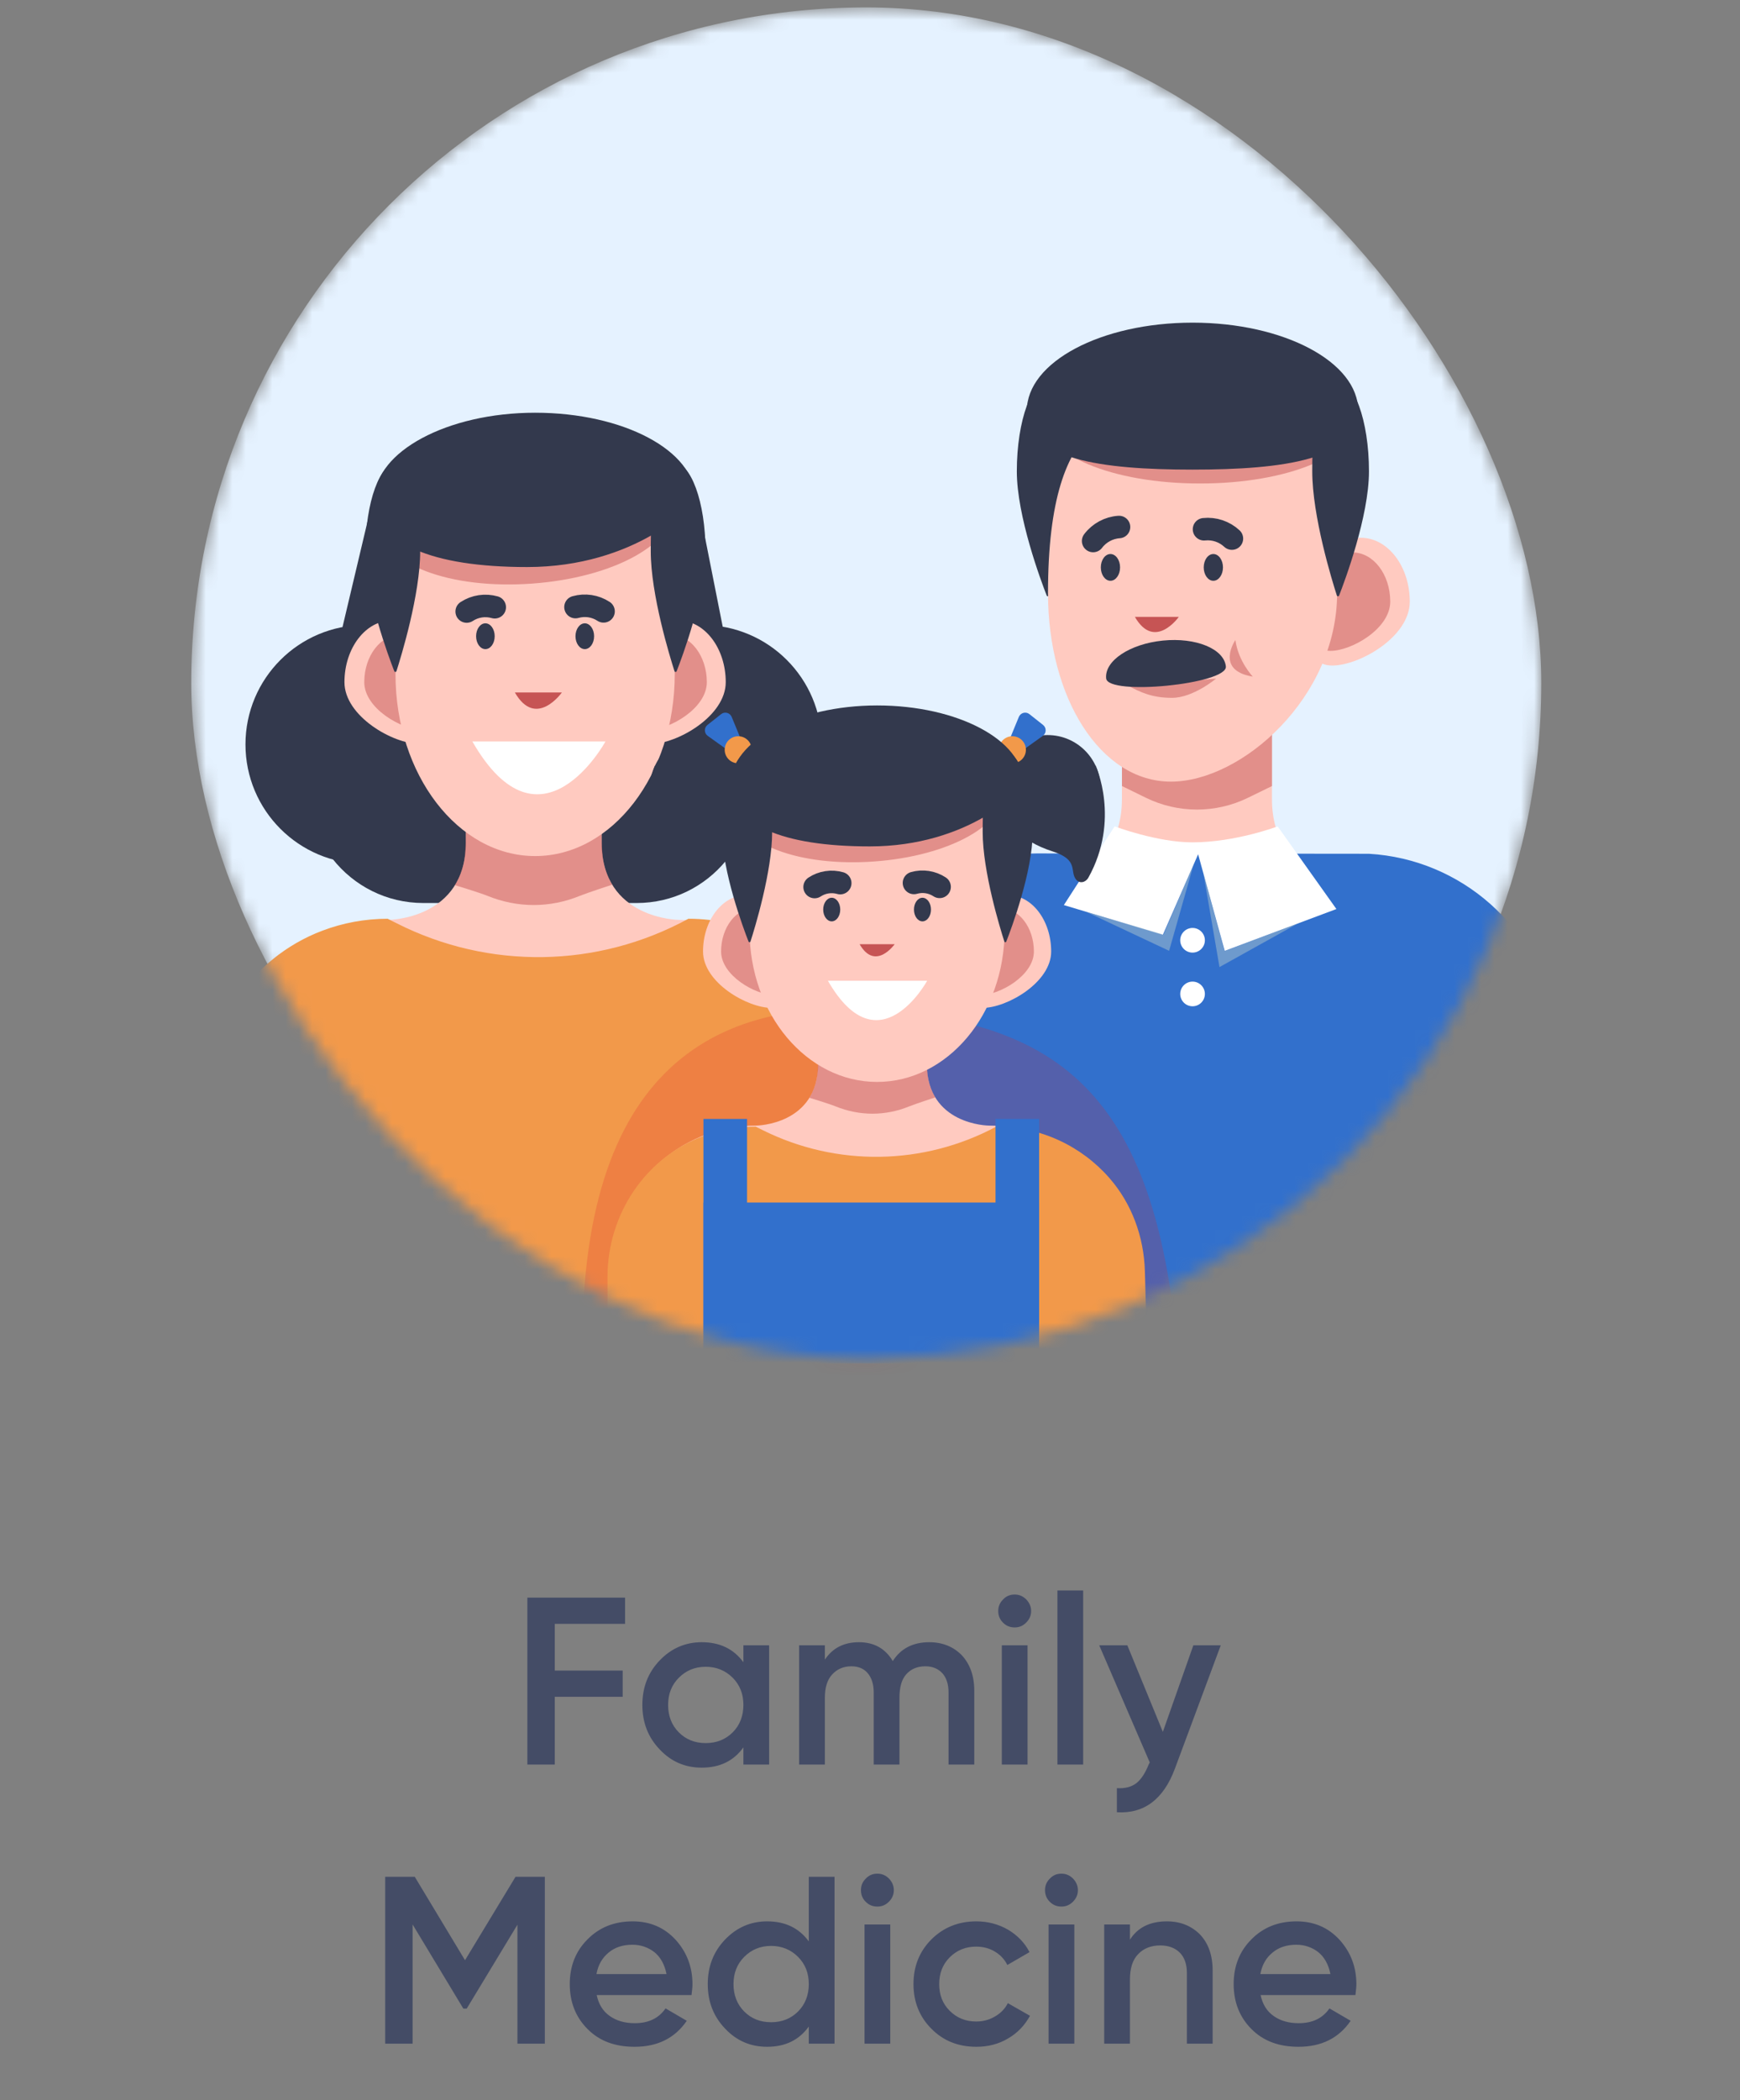 <svg width="131" height="158" viewBox="0 0 131 158" fill="none" xmlns="http://www.w3.org/2000/svg">
<rect x="0" y="0" width="131" height="158" fill="#808080" stroke="none"/>
<mask id="mask0_1_6031" style="mask-type:alpha" maskUnits="userSpaceOnUse" x="14" y="0" width="103" height="103">
<rect x="14.399" y="0.558" width="101.64" height="101.64" rx="50.82" fill="#E5F2FF"/>
</mask>
<g mask="url(#mask0_1_6031)">
<rect x="14.399" y="0.558" width="101.64" height="101.64" rx="50.82" fill="#E5F2FF"/>
<path d="M27.465 64.987C32.427 64.987 36.449 60.965 36.449 56.003C36.449 51.041 32.427 47.019 27.465 47.019C22.503 47.019 18.481 51.041 18.481 56.003C18.481 60.965 22.503 64.987 27.465 64.987Z" fill="#33394D"/>
<path d="M52.885 64.987C57.847 64.987 61.869 60.965 61.869 56.003C61.869 51.041 57.847 47.019 52.885 47.019C47.923 47.019 43.901 51.041 43.901 56.003C43.901 60.965 47.923 64.987 52.885 64.987Z" fill="#33394D"/>
<path d="M47.919 67.936H31.885C26.259 67.936 22.11 62.688 23.407 57.214L28.233 36.855H52.371L56.469 57.528C57.536 62.915 53.414 67.936 47.923 67.936H47.919Z" fill="#33394D"/>
<path d="M64.566 80.521C63.428 73.98 57.751 69.205 51.11 69.205C51.11 69.205 45.297 69.157 45.297 63.392V56.653H40.185H35.072V63.392C35.072 69.157 29.259 69.205 29.259 69.205C22.619 69.205 16.941 73.98 15.803 80.521H64.566Z" fill="#FFCAC0"/>
<path opacity="0.5" d="M46.093 66.556C46.093 66.556 45.632 65.84 45.437 64.857C45.198 63.632 45.294 59.86 45.294 59.86H35.069C35.069 59.86 35.152 63.52 34.953 64.718C34.778 65.784 34.249 66.592 34.249 66.592C34.249 66.592 36.107 67.153 36.7 67.396C38.964 68.315 41.391 68.319 43.654 67.396C44.243 67.157 46.09 66.556 46.09 66.556H46.093Z" fill="#C65454"/>
<path d="M33.055 51.321C33.055 53.887 33.532 55.964 31.563 55.964C29.593 55.964 25.933 53.883 25.933 51.321C25.933 48.758 27.528 46.678 29.494 46.678C31.459 46.678 33.055 48.758 33.055 51.321Z" fill="#FFCAC0"/>
<path d="M47.517 51.321C47.517 53.887 47.04 55.964 49.009 55.964C50.975 55.964 54.639 53.883 54.639 51.321C54.639 48.758 53.044 46.678 51.078 46.678C49.113 46.678 47.517 48.758 47.517 51.321Z" fill="#FFCAC0"/>
<path opacity="0.5" d="M32.907 51.321C32.907 53.295 33.273 54.898 31.762 54.898C30.25 54.898 27.425 53.299 27.425 51.321C27.425 49.344 28.654 47.745 30.166 47.745C31.678 47.745 32.907 49.344 32.907 51.321Z" fill="#C65454"/>
<path opacity="0.5" d="M47.732 51.321C47.732 53.295 47.366 54.898 48.878 54.898C50.39 54.898 53.215 53.299 53.215 51.321C53.215 49.348 51.985 47.745 50.474 47.745C48.962 47.745 47.732 49.344 47.732 51.321Z" fill="#C65454"/>
<path d="M40.288 64.403C46.093 64.403 50.8 58.277 50.8 50.72C50.8 35.437 46.093 37.037 40.288 37.037C34.483 37.037 29.776 36.619 29.776 50.72C29.776 58.277 34.483 64.403 40.288 64.403Z" fill="#FFCAC0"/>
<path d="M36.544 48.834C36.931 48.834 37.244 48.4 37.244 47.864C37.244 47.328 36.931 46.893 36.544 46.893C36.157 46.893 35.844 47.328 35.844 47.864C35.844 48.4 36.157 48.834 36.544 48.834Z" fill="#33394D"/>
<path d="M44.028 48.834C44.414 48.834 44.728 48.4 44.728 47.864C44.728 47.328 44.414 46.893 44.028 46.893C43.641 46.893 43.327 47.328 43.327 47.864C43.327 48.4 43.641 48.834 44.028 48.834Z" fill="#33394D"/>
<path d="M35.135 46.006C35.76 45.596 36.532 45.481 37.248 45.684" stroke="#33394D" stroke-width="1.694" stroke-miterlimit="10" stroke-linecap="round"/>
<path d="M45.44 45.994C44.815 45.584 44.044 45.469 43.327 45.672" stroke="#33394D" stroke-width="1.694" stroke-miterlimit="10" stroke-linecap="round"/>
<path opacity="0.5" d="M50.791 37.818C51.01 40.877 46.192 43.463 40.049 43.905C33.906 44.347 28.765 42.481 28.547 39.421C28.328 36.361 33.126 33.521 39.269 33.079C45.412 32.637 50.573 34.758 50.791 37.822V37.818Z" fill="#C65454"/>
<path d="M29.967 34.765C28.611 34.765 27.513 37.769 27.513 41.474C27.513 44.74 29.267 49.431 29.685 50.497C29.713 50.573 29.824 50.569 29.848 50.493C30.194 49.415 31.634 44.732 31.634 41.474C31.634 37.769 31.32 34.765 29.963 34.765H29.967Z" fill="#33394D"/>
<path d="M50.66 34.765C52.017 34.765 53.115 37.769 53.115 41.473C53.115 44.74 51.361 49.431 50.943 50.497C50.915 50.572 50.803 50.569 50.78 50.493C50.434 49.415 48.993 44.732 48.993 41.473C48.993 37.769 49.307 34.765 50.664 34.765H50.66Z" fill="#33394D"/>
<path d="M52.332 37.452C52.332 38.008 47.824 42.66 39.683 42.66C32.506 42.66 28.245 40.889 28.245 37.452C28.245 34.014 33.636 31.05 40.288 31.05C46.941 31.05 52.332 33.914 52.332 37.452Z" fill="#33394D"/>
<path d="M51.826 69.12C56.032 69.12 59.863 71.002 62.477 74.038C64.594 76.497 65.728 79.68 65.819 82.95L65.819 101.351H14.999L15.246 83.483C15.246 77.535 18.787 72.084 24.274 70.015C25.81 69.434 27.469 69.12 29.188 69.12L29.868 69.462C36.811 72.972 44.995 72.844 51.826 69.12Z" fill="#F2994A"/>
<path d="M38.764 52.097H42.301C42.301 52.097 40.348 54.855 38.764 52.097Z" fill="#C65454"/>
<path d="M35.562 55.782H45.584C45.584 55.782 40.706 64.722 35.562 55.782Z" fill="white"/>
<path d="M79.096 28.514C77.692 28.514 76.554 31.623 76.554 35.461C76.554 38.841 78.371 43.7 78.803 44.804C78.833 44.883 78.946 44.879 78.972 44.8C79.333 43.685 80.824 38.837 80.824 35.461C80.824 31.627 80.497 28.514 79.096 28.514Z" fill="#33394D"/>
<path d="M113.078 78.588C111.82 71.362 109.526 66.525 102.188 66.525C102.188 66.525 95.762 66.473 95.762 60.1V52.653H90.114H84.466V60.1C84.466 66.473 78.041 66.525 78.041 66.525C70.707 66.525 69.986 71.362 68.728 78.588L67.68 86.56L90.114 87L114.122 86.56L113.075 78.588H113.078Z" fill="#FFCAC0"/>
<path opacity="0.5" d="M95.766 59.135V51.688H84.47V59.135L86.272 60.017C88.695 61.2 91.53 61.204 93.956 60.017L95.766 59.135Z" fill="#C65454"/>
<path d="M98.767 45.263C98.767 47.918 98.275 50.069 100.31 50.069C102.345 50.069 106.138 47.918 106.138 45.263C106.138 42.608 104.486 40.456 102.451 40.456C100.415 40.456 98.763 42.608 98.763 45.263H98.767Z" fill="#FFCAC0"/>
<path opacity="0.5" d="M98.989 45.262C98.989 47.309 98.609 48.965 100.175 48.965C101.745 48.965 104.667 47.305 104.667 45.262C104.667 43.216 103.397 41.56 101.828 41.56C100.258 41.56 98.989 43.219 98.989 45.262Z" fill="#C65454"/>
<path d="M100.667 44.639C100.667 52.461 93.487 58.804 88.154 58.804C82.821 58.804 78.901 52.461 78.901 44.639C78.901 30.474 84.451 30.474 89.784 30.474C95.116 30.474 100.667 30.474 100.667 44.639Z" fill="#FFCAC0"/>
<path d="M83.603 43.693C84.003 43.693 84.327 43.242 84.327 42.686C84.327 42.13 84.003 41.68 83.603 41.68C83.202 41.68 82.878 42.13 82.878 42.686C82.878 43.242 83.202 43.693 83.603 43.693Z" fill="#33394D"/>
<path d="M91.35 43.693C91.75 43.693 92.074 43.242 92.074 42.686C92.074 42.13 91.75 41.68 91.35 41.68C90.949 41.68 90.625 42.13 90.625 42.686C90.625 43.242 90.949 43.693 91.35 43.693Z" fill="#33394D"/>
<path d="M82.299 40.7C82.765 40.084 83.478 39.7 84.248 39.648" stroke="#33394D" stroke-width="1.694" stroke-miterlimit="10" stroke-linecap="round"/>
<path d="M92.747 40.519C92.183 39.994 91.417 39.734 90.647 39.817" stroke="#33394D" stroke-width="1.694" stroke-miterlimit="10" stroke-linecap="round"/>
<path opacity="0.5" d="M102.252 31.293C102.252 34.237 96.927 36.374 90.355 36.374C83.783 36.374 78.458 34.233 78.458 31.293C78.458 28.352 83.783 25.964 90.355 25.964C96.927 25.964 102.252 28.349 102.252 31.293Z" fill="#C65454"/>
<path d="M100.524 28.514C101.928 28.514 103.066 31.623 103.066 35.461C103.066 38.841 101.249 43.7 100.817 44.804C100.787 44.883 100.674 44.879 100.648 44.8C100.287 43.685 98.796 38.837 98.796 35.461C98.796 31.627 99.123 28.514 100.524 28.514Z" fill="#33394D"/>
<path d="M102.252 30.902C102.252 34.563 96.667 35.33 89.78 35.33C82.893 35.33 77.308 34.563 77.308 30.902C77.308 27.241 82.896 24.274 89.784 24.274C96.671 24.274 102.255 27.241 102.255 30.902H102.252Z" fill="#33394D"/>
<path d="M85.442 46.408H88.751C88.751 46.408 86.926 48.984 85.442 46.408Z" fill="#C65454"/>
<path opacity="0.5" d="M93.01 48.15C93.01 48.15 91.436 50.437 94.32 50.903C94.32 50.903 93.22 49.754 93.01 48.15Z" fill="#C65454"/>
<path opacity="0.5" d="M91.552 51.053C91.552 51.053 89.836 52.499 88.237 52.499C86.746 52.499 85.908 52.097 84.921 51.587L91.556 51.053H91.552Z" fill="#C65454"/>
<path d="M92.292 50.141C92.424 51.463 83.411 52.364 83.279 51.038C83.148 49.713 85.059 48.443 87.546 48.192C90.032 47.94 92.157 48.815 92.292 50.137V50.141Z" fill="#33394D"/>
<path d="M117.055 76.706C115.846 69.77 110.018 64.633 103.063 64.231L78.044 64.205C70.71 64.205 64.435 69.481 63.177 76.706L60.984 100.936H118.58L117.055 76.706Z" fill="#3270CC"/>
<path d="M83.918 62.169C83.918 62.169 87.106 63.371 89.772 63.371C93.028 63.371 96.19 62.169 96.19 62.169L100.614 68.388L92.206 71.535L90.204 64.269L87.549 70.326L80.095 68.091L83.918 62.169Z" fill="white"/>
<g style="mix-blend-mode:multiply" opacity="0.5">
<path d="M81.747 68.583L88.019 71.531L89.866 65.034L87.594 70.307L81.747 68.583Z" fill="#AAC3CE"/>
</g>
<g style="mix-blend-mode:multiply" opacity="0.5">
<path d="M97.734 69.462L91.812 72.755L90.599 65.695L92.195 71.546L97.734 69.462Z" fill="#AAC3CE"/>
</g>
<path d="M89.784 71.666C90.296 71.666 90.712 71.251 90.712 70.739C90.712 70.227 90.296 69.811 89.784 69.811C89.272 69.811 88.856 70.227 88.856 70.739C88.856 71.251 89.272 71.666 89.784 71.666Z" fill="white"/>
<path d="M89.784 75.703C90.296 75.703 90.712 75.288 90.712 74.776C90.712 74.264 90.296 73.848 89.784 73.848C89.272 73.848 88.856 74.264 88.856 74.776C88.856 75.288 89.272 75.703 89.784 75.703Z" fill="white"/>
<g style="mix-blend-mode:multiply" opacity="0.2">
<path d="M88.935 106.433H44.044C42.35 82.717 51.688 75.189 65.219 75.941C80.465 76.788 88.088 82.717 88.935 106.433Z" fill="#DA1F26"/>
</g>
<path d="M78.873 63.258C81.071 63.258 82.852 61.477 82.852 59.279C82.852 57.082 81.071 55.3 78.873 55.3C76.675 55.3 74.894 57.082 74.894 59.279C74.894 61.477 76.675 63.258 78.873 63.258Z" fill="#33394D"/>
<path d="M81.937 66.032C81.738 66.39 81.284 66.498 81.022 66.179C80.496 65.543 81.272 64.695 79.223 64.043C76.812 63.279 75.777 61.774 75.777 61.774L82.49 57.604C82.49 57.604 84.368 61.667 81.941 66.028L81.937 66.032Z" fill="#33394D"/>
<path d="M75.769 56.052L74.062 57.274C73.784 57.473 73.776 57.883 74.042 58.094L75.073 58.91C75.34 59.12 75.737 59.017 75.865 58.703L76.665 56.761L75.769 56.052Z" fill="#F0542C"/>
<path d="M75.908 55.873L76.708 53.931C76.84 53.617 77.233 53.514 77.5 53.724L78.531 54.54C78.797 54.751 78.789 55.161 78.511 55.36L76.804 56.581" fill="#3270CC"/>
<path d="M76.219 57.425C76.782 57.425 77.238 56.969 77.238 56.407C77.238 55.844 76.782 55.388 76.219 55.388C75.656 55.388 75.2 55.844 75.2 56.407C75.2 56.969 75.656 57.425 76.219 57.425Z" fill="#F2994A"/>
<path d="M52.924 63.258C55.122 63.258 56.903 61.477 56.903 59.279C56.903 57.081 55.122 55.3 52.924 55.3C50.726 55.3 48.945 57.081 48.945 59.279C48.945 61.477 50.726 63.258 52.924 63.258Z" fill="#33394D"/>
<path d="M49.86 66.032C50.059 66.39 50.512 66.498 50.775 66.179C51.3 65.543 50.524 64.695 52.574 64.043C54.985 63.279 56.02 61.774 56.02 61.774L49.307 57.604C49.307 57.604 47.428 61.667 49.856 66.028L49.86 66.032Z" fill="#33394D"/>
<path d="M56.024 56.053L57.731 57.274C58.01 57.473 58.018 57.883 57.751 58.094L56.721 58.91C56.454 59.121 56.056 59.017 55.929 58.703L55.129 56.761L56.024 56.053Z" fill="#F0542C"/>
<path d="M55.885 55.873L55.085 53.931C54.953 53.617 54.559 53.514 54.293 53.724L53.262 54.54C52.996 54.751 53.004 55.161 53.282 55.36L54.989 56.581" fill="#3270CC"/>
<path d="M55.578 57.425C56.141 57.425 56.597 56.969 56.597 56.407C56.597 55.844 56.141 55.388 55.578 55.388C55.016 55.388 54.56 55.844 54.56 56.407C54.56 56.969 55.016 57.425 55.578 57.425Z" fill="#F2994A"/>
<path d="M85.192 93.732C84.281 88.499 79.74 84.679 74.428 84.679C74.428 84.679 69.776 84.639 69.776 80.027V74.635H65.686H61.595V80.027C61.595 84.639 56.943 84.679 56.943 84.679C51.631 84.679 47.091 88.499 46.179 93.732H85.192Z" fill="#FFCAC0"/>
<path opacity="0.5" d="M70.413 82.558C70.413 82.558 70.043 81.985 69.888 81.197C69.697 80.214 69.772 77.198 69.772 77.198H61.591C61.591 77.198 61.659 80.127 61.499 81.086C61.36 81.941 60.938 82.586 60.938 82.586C60.938 82.586 62.423 83.036 62.9 83.231C64.711 83.967 66.653 83.971 68.463 83.231C68.937 83.04 70.413 82.558 70.413 82.558Z" fill="#C65454"/>
<path d="M59.431 71.582C59.431 73.926 59.865 75.824 58.07 75.824C56.275 75.824 52.929 73.926 52.929 71.582C52.929 69.239 54.385 67.341 56.18 67.341C57.974 67.341 59.431 69.239 59.431 71.582Z" fill="#FFCAC0"/>
<path d="M72.638 71.582C72.638 73.926 72.204 75.824 73.999 75.824C75.793 75.824 79.14 73.926 79.14 71.582C79.14 69.239 77.683 67.341 75.889 67.341C74.094 67.341 72.638 69.239 72.638 71.582Z" fill="#FFCAC0"/>
<path opacity="0.5" d="M59.295 71.582C59.295 73.385 59.63 74.849 58.249 74.849C56.868 74.849 54.29 73.385 54.29 71.582C54.29 69.78 55.412 68.315 56.792 68.315C58.173 68.315 59.295 69.78 59.295 71.582Z" fill="#C65454"/>
<path opacity="0.5" d="M72.833 71.582C72.833 73.385 72.499 74.849 73.879 74.849C75.264 74.849 77.839 73.385 77.839 71.582C77.839 69.78 76.717 68.315 75.336 68.315C73.951 68.315 72.833 69.78 72.833 71.582Z" fill="#C65454"/>
<path d="M66.032 81.395C71.335 81.395 75.634 76.279 75.634 69.967C75.634 57.523 71.335 58.538 66.032 58.538C60.729 58.538 56.43 58.538 56.43 69.967C56.43 76.279 60.729 81.395 66.032 81.395Z" fill="#FFCAC0"/>
<path d="M62.618 69.315C62.972 69.315 63.259 68.918 63.259 68.428C63.259 67.938 62.972 67.54 62.618 67.54C62.264 67.54 61.977 67.938 61.977 68.428C61.977 68.918 62.264 69.315 62.618 69.315Z" fill="#33394D"/>
<path d="M69.45 69.315C69.804 69.315 70.091 68.918 70.091 68.428C70.091 67.938 69.804 67.54 69.45 67.54C69.096 67.54 68.81 67.938 68.81 68.428C68.81 68.918 69.096 69.315 69.45 69.315Z" fill="#33394D"/>
<path d="M61.329 66.732C61.898 66.358 62.602 66.251 63.259 66.438" stroke="#33394D" stroke-width="1.694" stroke-miterlimit="10" stroke-linecap="round"/>
<path d="M70.74 66.72C70.171 66.346 69.466 66.239 68.81 66.426" stroke="#33394D" stroke-width="1.694" stroke-miterlimit="10" stroke-linecap="round"/>
<path opacity="0.5" d="M75.626 59.251C75.829 62.049 71.424 64.408 65.813 64.81C60.202 65.216 55.507 63.509 55.308 60.716C55.105 57.918 59.49 55.328 65.101 54.922C70.712 54.516 75.423 56.458 75.626 59.251Z" fill="#C65454"/>
<path d="M56.609 56.466C55.372 56.466 54.369 59.208 54.369 62.594C54.369 65.574 55.973 69.86 56.355 70.835C56.383 70.903 56.482 70.903 56.502 70.831C56.82 69.848 58.133 65.57 58.133 62.594C58.133 59.212 57.847 56.466 56.609 56.466Z" fill="#33394D"/>
<path d="M75.507 56.466C76.744 56.466 77.747 59.208 77.747 62.594C77.747 65.574 76.143 69.86 75.761 70.835C75.733 70.903 75.634 70.903 75.614 70.831C75.296 69.848 73.983 65.57 73.983 62.594C73.983 59.212 74.269 56.466 75.507 56.466Z" fill="#33394D"/>
<path d="M77.035 58.917C77.035 59.426 72.916 63.676 65.483 63.676C58.929 63.676 55.037 62.061 55.037 58.917C55.037 55.773 59.964 53.072 66.036 53.072C72.108 53.072 77.035 55.69 77.035 58.917Z" fill="#33394D"/>
<path d="M75.001 84.754C78.364 84.754 81.432 86.234 83.521 88.622C85.216 90.556 86.123 93.059 86.195 95.633L86.394 102.581H45.738V96.055C45.738 91.376 48.571 87.086 52.96 85.462C54.19 85.005 55.515 84.758 56.892 84.758L57.437 85.029C62.992 87.79 69.538 87.687 75.005 84.758L75.001 84.754Z" fill="#F2994A"/>
<path d="M64.719 71.034H67.357C67.357 71.034 65.901 73.087 64.719 71.034Z" fill="#C65454"/>
<path d="M62.331 73.783H69.804C69.804 73.783 66.167 80.449 62.331 73.783Z" fill="white"/>
<path d="M56.243 84.181H52.96V102.577H56.243V84.181Z" fill="#3270CC"/>
<path d="M78.232 84.181H74.95V102.577H78.232V84.181Z" fill="#3270CC"/>
<path d="M78.232 90.468H52.96V102.577H78.232V90.468Z" fill="#3270CC"/>
</g>
<path d="M47.06 122.165V120.192H39.705V132.75H41.768V127.655H46.881V125.681H41.768V122.165H47.06ZM55.969 123.78V125.053C55.233 124.049 54.193 123.546 52.829 123.546C51.592 123.546 50.533 124.013 49.672 124.91C48.793 125.825 48.362 126.937 48.362 128.265C48.362 129.592 48.793 130.704 49.672 131.619C50.533 132.534 51.592 132.983 52.829 132.983C54.193 132.983 55.233 132.481 55.969 131.458V132.75H57.906V123.78H55.969ZM53.134 131.135C52.309 131.135 51.645 130.866 51.107 130.328C50.569 129.79 50.3 129.09 50.3 128.265C50.3 127.439 50.569 126.758 51.107 126.219C51.645 125.681 52.309 125.394 53.134 125.394C53.942 125.394 54.623 125.681 55.162 126.219C55.7 126.758 55.969 127.439 55.969 128.265C55.969 129.09 55.7 129.79 55.162 130.328C54.623 130.866 53.942 131.135 53.134 131.135ZM69.96 123.546C68.722 123.546 67.807 124.031 67.215 124.964C66.659 124.031 65.816 123.546 64.668 123.546C63.52 123.546 62.676 123.995 62.102 124.856V123.78H60.165V132.75H62.102V127.726C62.102 126.955 62.282 126.363 62.658 125.968C63.017 125.574 63.502 125.358 64.094 125.358C64.632 125.358 65.044 125.538 65.331 125.879C65.618 126.219 65.78 126.704 65.78 127.314V132.75H67.718V127.726C67.718 126.937 67.879 126.345 68.238 125.95C68.597 125.556 69.063 125.358 69.673 125.358C70.211 125.358 70.624 125.538 70.947 125.879C71.252 126.219 71.413 126.704 71.413 127.314V132.75H73.351V127.188C73.351 126.076 73.028 125.197 72.418 124.533C71.79 123.887 70.965 123.546 69.96 123.546ZM76.393 122.434C76.716 122.434 77.003 122.326 77.254 122.075C77.505 121.824 77.631 121.537 77.631 121.196C77.631 120.873 77.505 120.586 77.272 120.335C77.021 120.084 76.734 119.958 76.393 119.958C76.034 119.958 75.747 120.084 75.514 120.335C75.263 120.586 75.155 120.873 75.155 121.196C75.155 121.537 75.263 121.824 75.514 122.075C75.765 122.326 76.052 122.434 76.393 122.434ZM75.424 132.75H77.362V123.78H75.424V132.75ZM79.611 132.75H81.549V119.653H79.611V132.75ZM89.844 123.78L87.548 130.292L84.875 123.78H82.758L86.561 132.588L86.472 132.768C86.221 133.395 85.915 133.862 85.557 134.149C85.18 134.436 84.696 134.562 84.086 134.526V136.338C86.131 136.463 87.602 135.369 88.463 133.037L91.907 123.78H89.844ZM41.02 141.192H38.814L35.01 147.471L31.225 141.192H29V153.75H31.064V144.78L34.885 151.112H35.136L38.957 144.798V153.75H41.02V141.192ZM44.923 150.09H52.063C52.099 149.767 52.135 149.498 52.135 149.283C52.135 147.973 51.705 146.861 50.862 145.928C50.018 145.013 48.942 144.546 47.632 144.546C46.233 144.546 45.103 145.013 44.224 145.91C43.327 146.807 42.896 147.937 42.896 149.265C42.896 150.628 43.345 151.758 44.242 152.655C45.139 153.552 46.305 153.983 47.776 153.983C49.498 153.983 50.808 153.337 51.705 152.027L50.108 151.095C49.588 151.848 48.816 152.207 47.794 152.207C47.04 152.207 46.412 152.027 45.91 151.669C45.39 151.31 45.067 150.772 44.923 150.09ZM44.906 148.511C45.031 147.829 45.336 147.291 45.82 146.897C46.287 146.502 46.897 146.305 47.614 146.305C48.242 146.305 48.798 146.502 49.265 146.861C49.731 147.237 50.036 147.794 50.18 148.511H44.906ZM60.892 141.192V146.053C60.156 145.049 59.116 144.546 57.752 144.546C56.514 144.546 55.456 145.013 54.595 145.91C53.716 146.825 53.285 147.937 53.285 149.265C53.285 150.592 53.716 151.704 54.595 152.619C55.456 153.534 56.514 153.983 57.752 153.983C59.116 153.983 60.156 153.481 60.892 152.458V153.75H62.829V141.192H60.892ZM58.057 152.135C57.232 152.135 56.568 151.866 56.03 151.328C55.492 150.79 55.223 150.09 55.223 149.265C55.223 148.439 55.492 147.758 56.03 147.219C56.568 146.681 57.232 146.394 58.057 146.394C58.865 146.394 59.546 146.681 60.084 147.219C60.623 147.758 60.892 148.439 60.892 149.265C60.892 150.09 60.623 150.79 60.084 151.328C59.546 151.866 58.865 152.135 58.057 152.135ZM66.056 143.434C66.379 143.434 66.666 143.326 66.918 143.075C67.169 142.824 67.294 142.537 67.294 142.196C67.294 141.873 67.169 141.586 66.936 141.335C66.684 141.084 66.397 140.958 66.056 140.958C65.698 140.958 65.411 141.084 65.177 141.335C64.926 141.586 64.819 141.873 64.819 142.196C64.819 142.537 64.926 142.824 65.177 143.075C65.429 143.326 65.716 143.434 66.056 143.434ZM65.088 153.75H67.025V144.78H65.088V153.75ZM73.509 153.983C74.37 153.983 75.177 153.786 75.895 153.355C76.612 152.942 77.15 152.368 77.545 151.651L75.877 150.7C75.662 151.13 75.339 151.453 74.908 151.704C74.478 151.956 74.011 152.081 73.491 152.081C72.701 152.081 72.038 151.812 71.499 151.274C70.961 150.736 70.71 150.072 70.71 149.265C70.71 148.475 70.961 147.794 71.499 147.255C72.038 146.717 72.701 146.448 73.491 146.448C74.029 146.448 74.495 146.574 74.908 146.825C75.321 147.076 75.626 147.399 75.841 147.829L77.509 146.861C77.15 146.161 76.612 145.605 75.895 145.174C75.177 144.762 74.37 144.546 73.509 144.546C72.145 144.546 71.015 145.013 70.118 145.91C69.221 146.807 68.773 147.937 68.773 149.265C68.773 150.592 69.221 151.722 70.118 152.619C71.015 153.534 72.145 153.983 73.509 153.983ZM79.914 143.434C80.237 143.434 80.524 143.326 80.775 143.075C81.027 142.824 81.152 142.537 81.152 142.196C81.152 141.873 81.027 141.586 80.793 141.335C80.542 141.084 80.255 140.958 79.914 140.958C79.556 140.958 79.269 141.084 79.035 141.335C78.784 141.586 78.677 141.873 78.677 142.196C78.677 142.537 78.784 142.824 79.035 143.075C79.287 143.326 79.573 143.434 79.914 143.434ZM78.946 153.75H80.883V144.78H78.946V153.75ZM87.851 144.546C86.577 144.546 85.644 145.013 85.07 145.928V144.78H83.133V153.75H85.07V148.942C85.07 148.081 85.268 147.435 85.698 147.004C86.111 146.574 86.667 146.358 87.349 146.358C87.959 146.358 88.461 146.538 88.82 146.897C89.179 147.255 89.358 147.776 89.358 148.439V153.75H91.296V148.242C91.296 147.094 90.973 146.197 90.345 145.533C89.699 144.887 88.874 144.546 87.851 144.546ZM94.907 150.09H102.047C102.083 149.767 102.119 149.498 102.119 149.283C102.119 147.973 101.688 146.861 100.845 145.928C100.002 145.013 98.925 144.546 97.616 144.546C96.216 144.546 95.086 145.013 94.207 145.91C93.31 146.807 92.879 147.937 92.879 149.265C92.879 150.628 93.328 151.758 94.225 152.655C95.122 153.552 96.288 153.983 97.759 153.983C99.481 153.983 100.791 153.337 101.688 152.027L100.091 151.095C99.571 151.848 98.8 152.207 97.777 152.207C97.024 152.207 96.396 152.027 95.893 151.669C95.373 151.31 95.05 150.772 94.907 150.09ZM94.889 148.511C95.014 147.829 95.319 147.291 95.804 146.897C96.27 146.502 96.88 146.305 97.598 146.305C98.225 146.305 98.782 146.502 99.248 146.861C99.715 147.237 100.02 147.794 100.163 148.511H94.889Z" fill="#444C66"/>
</svg>
